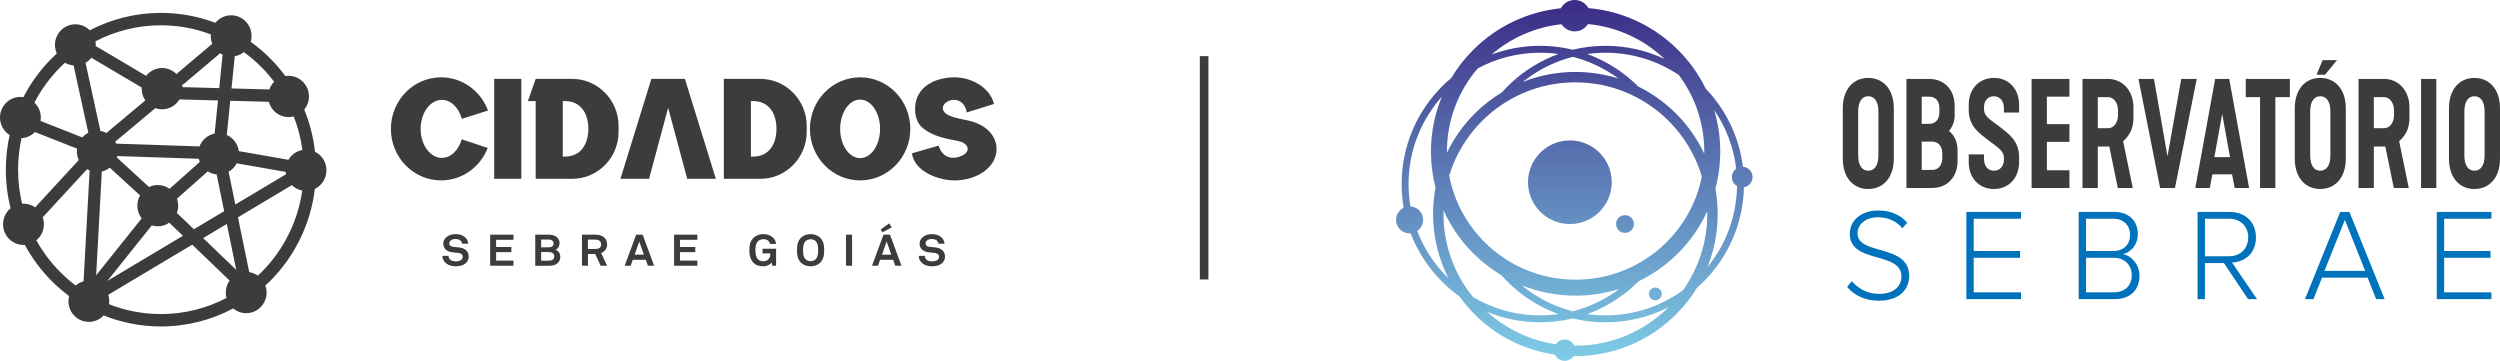 <svg xmlns="http://www.w3.org/2000/svg" width="582" height="84" viewBox="0 0 582 84" fill="none"><path fill-rule="evenodd" clip-rule="evenodd" d="M470.488 69.633V68.05H459.483V60.015H470.277V58.433H459.483V50.916H470.488V49.333H457.77V69.632H470.488V69.633ZM492.064 68.05H485.63V60.015H492.064C494.86 60.015 496.274 61.962 496.274 64.032C496.274 66.496 494.711 68.049 492.064 68.049V68.05ZM491.943 58.433H485.629V50.916H491.943C494.528 50.916 495.882 52.62 495.882 54.69C495.882 56.789 494.53 58.433 491.943 58.433ZM492.334 69.633C495.912 69.633 498.077 67.534 498.077 64.156C498.077 61.751 496.303 59.499 494.168 59.164C495.972 58.799 497.685 57.065 497.685 54.508C497.685 51.312 495.52 49.334 492.153 49.334H483.914V69.633H492.332H492.334ZM518.93 59.651H513.308V50.917H518.93C521.606 50.917 523.38 52.712 523.38 55.269C523.38 57.826 521.606 59.651 518.93 59.651ZM525.424 69.633L519.621 61.112C522.627 60.99 525.183 58.952 525.183 55.269C525.183 51.557 522.537 49.335 519.079 49.335H511.592V69.635H513.305V61.235H517.724L523.346 69.635H525.42L525.424 69.633ZM550.608 63.06H541.137L545.887 51.19L550.608 63.06ZM555.148 69.633L546.939 49.334H544.805L536.597 69.633H538.581L540.565 64.642H551.18L553.164 69.633H555.148ZM580 69.633V68.05H568.996V60.015H579.789V58.433H568.996V50.916H580V49.333H567.283V69.632H580V69.633ZM437.334 69.999C442.746 69.999 444.46 66.865 444.46 64.246C444.46 56.668 432.433 59.529 432.433 54.326C432.433 52.134 434.448 50.582 437.123 50.582C439.378 50.582 441.423 51.374 442.866 53.139L444.009 51.861C442.476 50.066 440.191 49 437.215 49C433.576 49 430.63 51.099 430.63 54.417C430.63 61.508 442.657 58.404 442.657 64.369C442.657 66.103 441.485 68.417 437.396 68.417C434.51 68.417 432.405 66.956 431.112 65.465L430 66.774C431.533 68.63 434.029 70 437.335 70L437.334 69.999Z" fill="#0072BB"></path><path fill-rule="evenodd" clip-rule="evenodd" d="M432.587 36.181V25.959C432.587 23.624 433.497 22.405 434.926 22.405C436.382 22.405 437.293 23.624 437.293 25.959V36.181C437.293 38.517 436.383 39.736 434.926 39.736C433.497 39.736 432.587 38.517 432.587 36.181ZM447.377 39.566V32.965H449.794C451.249 32.965 452.16 34.048 452.16 35.707V36.823C452.16 38.481 451.251 39.565 449.794 39.565H447.377V39.566ZM447.377 28.836V22.506H449.119C450.574 22.506 451.483 23.521 451.483 25.112V26.228C451.483 27.617 450.73 28.835 449.119 28.835H447.377V28.836ZM443.817 43.763H449.796C453.253 43.763 455.722 41.293 455.722 37.502V35.065C455.722 33.272 455.15 31.579 453.721 30.496C454.579 29.446 455.047 28.296 455.047 26.772V24.639C455.047 20.848 452.578 18.377 449.12 18.377H443.817V43.765V43.763ZM458.321 37.738C458.321 41.462 460.738 44 464.195 44C467.626 44 470.044 41.461 470.044 37.738V36.452C470.044 32.728 467.419 30.969 465.391 29.412C463.208 27.754 461.881 27.077 461.881 25.417V24.875C461.881 23.487 462.765 22.405 464.195 22.405C465.6 22.405 466.509 23.555 466.509 25.146V26.196H470.044V24.402C470.044 20.678 467.627 18.14 464.195 18.14C460.738 18.14 458.321 20.68 458.321 24.402V25.688C458.321 29.412 460.842 31.07 462.947 32.696C464.975 34.252 466.509 35.065 466.509 36.723V37.231C466.509 38.652 465.6 39.736 464.195 39.736C462.74 39.736 461.881 38.585 461.881 37.061V35.945H458.319V37.738H458.321ZM472.956 43.763H481.767V39.634H476.516V33.033H481.767V28.904H476.516V22.507H481.767V18.377H472.956V43.765V43.763ZM488.371 29.851V22.607H490.737C492.166 22.607 493.076 24.063 493.076 25.721V26.77C493.076 28.428 492.166 29.85 490.737 29.85H488.371V29.851ZM484.809 43.763H488.371V34.117H491.048L493.024 43.763H496.507L494.272 32.898C495.831 31.408 496.663 29.885 496.663 27.516V24.977C496.663 21.186 494.194 18.375 490.737 18.375H484.81V43.763H484.809ZM502.874 43.763H506.332L511.401 18.375H507.789L504.592 36.418L501.446 18.375H497.834L502.876 43.763H502.874ZM515.507 36.588L517.326 26.501L519.145 36.588H515.506H515.507ZM511.063 43.763H514.441L515.039 40.581H519.615L520.238 43.763H523.591L518.965 18.375H515.689L511.063 43.763ZM526.139 43.763H529.699V22.607H533.078V18.375H522.81V22.607H526.138V43.763H526.139ZM537.81 36.181V25.959C537.81 23.624 538.72 22.405 540.149 22.405C541.605 22.405 542.516 23.624 542.516 25.959V36.181C542.516 38.517 541.606 39.736 540.149 39.736C538.72 39.736 537.81 38.517 537.81 36.181ZM534.223 36.926C534.223 41.394 536.692 44 540.149 44C543.607 44 546.103 41.394 546.103 36.926V25.213C546.103 20.745 543.607 18.139 540.149 18.139C536.692 18.139 534.223 20.745 534.223 25.213V36.926ZM552.627 29.851V22.607H554.992C556.422 22.607 557.331 24.063 557.331 25.721V26.77C557.331 28.428 556.422 29.85 554.992 29.85H552.627V29.851ZM549.065 43.763H552.627V34.117H555.305L557.28 43.763H560.763L558.528 32.898C560.088 31.408 560.92 29.885 560.92 27.516V24.977C560.92 21.186 558.451 18.375 554.993 18.375H549.067V43.763H549.065ZM563.621 43.763H567.182V18.375H563.621V43.763ZM573.707 36.181V25.959C573.707 23.624 574.617 22.405 576.047 22.405C577.502 22.405 578.413 23.624 578.413 25.959V36.181C578.413 38.517 577.503 39.736 576.047 39.736C574.617 39.736 573.707 38.517 573.707 36.181ZM570.12 36.926C570.12 41.394 572.589 44 576.047 44C579.504 44 582 41.394 582 36.926V25.213C582 20.745 579.504 18.139 576.047 18.139C572.589 18.139 570.12 20.745 570.12 25.213V36.926ZM539.298 17.402H541.269L544.048 14H540.702L539.299 17.402H539.298ZM429 36.926C429 41.394 431.469 44 434.926 44C438.384 44 440.88 41.394 440.88 36.926V25.213C440.88 20.745 438.384 18.139 434.926 18.139C431.469 18.139 429 20.745 429 25.213V36.926Z" fill="#3C3C3B"></path><path d="M366.748 16.748C370.243 16.748 373.612 17.289 376.775 18.291C374.953 16.941 372.974 15.787 370.872 14.861C369.358 14.195 367.781 13.648 366.15 13.231C364.218 13.724 362.358 14.403 360.592 15.244C358.408 16.284 356.366 17.576 354.506 19.08C358.293 17.576 362.424 16.748 366.748 16.748ZM328.355 48.052C329.999 48.158 331.3 49.522 331.3 51.19C331.3 52.267 330.758 53.218 329.929 53.785C331.481 57.829 333.868 61.459 336.881 64.466C336.981 64.567 337.083 64.667 337.185 64.766C334.904 60.278 333.619 55.2 333.619 49.823C333.619 47.721 333.816 45.666 334.191 43.673C333.497 40.994 333.128 38.184 333.128 35.289C333.128 30.772 334.027 26.462 335.656 22.527C330.838 27.928 327.912 35.047 327.912 42.849C327.912 44.623 328.064 46.362 328.355 48.052ZM328.406 54.325C328.321 54.332 328.236 54.335 328.15 54.335C326.41 54.335 325 52.927 325 51.19C325 49.948 325.721 48.875 326.768 48.363C326.458 46.571 326.297 44.729 326.297 42.848C326.297 33.96 329.905 25.915 335.738 20.09C336.413 19.416 337.12 18.772 337.853 18.158C339.292 15.754 341.023 13.543 342.998 11.576C348.331 6.266 355.442 2.728 363.361 1.927C363.979 0.78 365.19 0 366.585 0C367.962 0 369.162 0.76 369.786 1.883C377.888 2.592 385.168 6.164 390.602 11.575C393.238 14.199 395.44 17.256 397.089 20.629C401.737 25.491 404.874 31.805 405.752 38.818C407.008 38.902 408 39.945 408 41.22C408 42.411 407.132 43.402 405.993 43.593C405.796 52.182 402.228 59.941 396.56 65.6C396.073 66.086 395.57 66.557 395.052 67.012C393.674 69.268 392.034 71.347 390.172 73.204C384.178 79.189 375.895 82.892 366.746 82.892C366.61 82.892 366.475 82.89 366.339 82.889C365.893 83.559 365.131 84 364.265 84C363.262 84 362.397 83.408 362.004 82.554C354.754 81.517 348.26 78.136 343.321 73.203C342.024 71.908 340.835 70.506 339.766 69.013C338.33 67.986 336.983 66.844 335.735 65.599C332.556 62.424 330.037 58.589 328.403 54.317L328.406 54.325ZM364.266 79.04C365.266 79.04 366.126 79.628 366.523 80.476L366.749 80.478C375.224 80.478 382.897 77.049 388.453 71.507C384.049 73.761 379.057 75.033 373.768 75.033C371.145 75.033 368.595 74.719 366.152 74.129C363.71 74.719 361.159 75.033 358.534 75.033C354.159 75.033 349.987 74.162 346.183 72.585C350.563 76.531 356.087 79.237 362.199 80.143C362.645 79.477 363.405 79.04 364.267 79.04H364.266ZM385.364 66.939C386.187 66.939 386.854 67.604 386.854 68.425C386.854 69.247 386.187 69.912 385.364 69.912C384.542 69.912 383.875 69.247 383.875 68.425C383.875 67.604 384.542 66.939 385.364 66.939ZM369.68 5.603C369.031 6.626 367.889 7.306 366.586 7.306C365.302 7.306 364.171 6.645 363.52 5.644C357.332 6.314 351.71 8.859 347.242 12.695C350.756 11.384 354.561 10.664 358.534 10.664C361.157 10.664 363.707 10.978 366.15 11.569C368.592 10.978 371.145 10.664 373.768 10.664C378.679 10.664 383.334 11.761 387.499 13.723C382.772 9.227 376.567 6.256 369.681 5.603H369.68ZM404.383 43.309C403.664 42.892 403.18 42.114 403.18 41.224C403.18 40.42 403.575 39.709 404.18 39.272C403.593 34.233 401.777 29.567 399.04 25.583C399.973 28.656 400.474 31.914 400.474 35.289C400.474 38.269 400.083 41.159 399.35 43.91C399.697 45.828 399.878 47.803 399.878 49.822C399.878 54.192 399.029 58.363 397.487 62.182C401.71 57.025 404.278 50.464 404.384 43.307L404.383 43.309ZM378.296 50.086C379.44 50.086 380.367 51.012 380.367 52.154C380.367 53.296 379.44 54.222 378.296 54.222C377.152 54.222 376.224 53.296 376.224 52.154C376.224 51.012 377.152 50.086 378.296 50.086ZM365.468 32.691C370.85 32.691 375.215 37.047 375.215 42.423C375.215 47.797 370.852 52.154 365.468 52.154C360.085 52.154 355.722 47.798 355.722 42.423C355.722 37.049 360.085 32.691 365.468 32.691ZM397.446 49.2C397.024 50.119 396.562 51.016 396.063 51.89C393.158 56.957 388.962 61.199 383.92 64.168C383.115 64.643 382.287 65.085 381.441 65.493C378.838 68.117 375.786 70.298 372.408 71.908C371.461 72.359 370.489 72.766 369.494 73.125C370.89 73.32 372.317 73.421 373.767 73.421C380.504 73.421 386.735 71.248 391.792 67.566C395.356 62.558 397.453 56.435 397.453 49.825C397.453 49.617 397.45 49.408 397.446 49.201V49.2ZM376.958 67.269C376.536 67.402 376.11 67.528 375.681 67.644C372.849 68.413 369.872 68.824 366.8 68.824C362.369 68.824 358.137 67.97 354.261 66.418C355.925 67.791 357.734 68.992 359.666 69.994C361.704 71.052 363.875 71.887 366.15 72.468C368.086 71.973 369.946 71.296 371.713 70.454C373.573 69.567 375.328 68.498 376.958 67.271V67.269ZM349.547 64.086C347.157 62.661 344.959 60.951 342.999 59.001C340.113 56.126 337.747 52.732 336.055 48.974C336.048 49.257 336.044 49.539 336.044 49.823C336.044 57.149 338.618 63.874 342.913 69.148C347.486 71.862 352.827 73.419 358.534 73.419C359.984 73.419 361.411 73.319 362.806 73.124C361.469 72.64 360.172 72.072 358.922 71.423C355.354 69.573 352.177 67.074 349.547 64.085V64.086ZM344.009 15.931C339.544 21.138 336.847 27.898 336.847 35.291C336.847 35.382 336.848 35.474 336.848 35.566C338.48 32.16 340.679 29.077 343.323 26.437C345.223 24.54 347.353 22.873 349.666 21.48C352.513 18.28 355.99 15.652 359.899 13.788C360.844 13.337 361.814 12.931 362.808 12.574C361.412 12.379 359.985 12.278 358.534 12.278C353.277 12.278 348.331 13.601 344.01 15.931H344.009ZM337.372 40.881C338.513 46.876 341.453 52.235 345.613 56.377C351.032 61.774 358.524 65.112 366.802 65.112C369.541 65.112 372.193 64.748 374.708 64.064C377.313 63.355 379.772 62.311 382.033 60.98C386.518 58.336 390.253 54.561 392.839 50.05C394.409 47.309 395.556 44.294 396.19 41.095C394.719 36.14 392.025 31.709 388.46 28.148C382.904 22.601 375.228 19.17 366.749 19.17C358.271 19.17 350.595 22.602 345.038 28.148C341.524 31.657 338.857 36.013 337.372 40.882V40.881ZM396.752 35.784C396.755 35.62 396.756 35.454 396.756 35.291C396.756 28.599 394.548 22.425 390.816 17.453C385.943 14.185 380.078 12.278 373.767 12.278C372.316 12.278 370.889 12.379 369.493 12.574C370.181 12.823 370.858 13.093 371.523 13.385C375.217 15.011 378.549 17.312 381.364 20.133C384.642 21.746 387.617 23.883 390.173 26.435C392.873 29.131 395.11 32.29 396.752 35.782V35.784Z" fill="url(#paint0_linear_5520_558)"></path><path d="M280.319 14.061V64.061" stroke="#3C3C3B" stroke-width="2" stroke-miterlimit="22.926" stroke-linecap="square" stroke-linejoin="round"></path><path fill-rule="evenodd" clip-rule="evenodd" d="M115.047 18.366H121.364V41.623H115.047V18.366ZM231.401 24.198C230.389 20.209 226.015 18 222.206 18C217.87 18 213.267 20.077 213.044 24.95C212.95 27.014 213.507 28.781 214.929 29.899C217.298 31.762 220.129 32.264 222.99 32.815C225.563 33.31 226.044 35.227 224.017 36.199C221.352 37.479 219.19 36.339 218.525 33.896L212.297 35.699C212.862 39.959 218.538 42 222.206 42C226.628 42 229.947 39.89 231.236 37.574C233.183 34.07 231.485 29.323 225.258 28.03C223.367 27.637 220.76 27.211 219.854 26.104C217.929 23.751 224.151 21.03 225.063 26.177L231.403 24.201L231.401 24.198ZM113.607 25.731C111.931 21.211 107.673 18 102.684 18C96.231 18 91 23.372 91 29.999C91 36.625 96.231 41.997 102.684 41.997C107.607 41.997 111.818 38.87 113.54 34.446L107.485 32.42C106.773 34.956 104.975 36.756 102.869 36.756C100.139 36.756 97.927 33.731 97.927 30C97.927 26.268 100.139 23.244 102.869 23.244C105.001 23.244 106.816 25.087 107.51 27.669L113.608 25.732L113.607 25.731ZM168.504 18.366C171.347 18.366 174.189 18.366 177.031 18.366C182.955 18.366 187.802 23.291 187.802 29.311V30.708C187.802 36.711 182.968 41.623 177.059 41.623C174.207 41.623 171.356 41.623 168.504 41.623V18.366ZM174.81 23.531H175.32C179.092 23.531 180.764 26.526 180.764 29.969C180.764 33.436 179.101 36.459 175.292 36.459H174.811V23.53L174.81 23.531ZM211.921 29.999C211.921 23.372 206.689 18 200.237 18C193.784 18 188.553 23.372 188.553 29.999C188.553 36.625 193.784 41.997 200.237 41.997C206.689 41.997 211.921 36.625 211.921 29.999ZM204.882 29.999C204.882 26.235 202.803 23.184 200.237 23.184C197.671 23.184 195.591 26.235 195.591 29.999C195.591 33.762 197.671 36.813 200.237 36.813C202.803 36.813 204.882 33.762 204.882 29.999ZM159.451 18.366C156.847 18.366 154.242 18.366 151.638 18.366L144.439 41.623H151.105L155.543 25.095L159.981 41.623H166.647L159.448 18.366H159.451ZM124.707 18.366C127.549 18.366 130.391 18.366 133.233 18.366C139.157 18.366 144.004 23.291 144.004 29.311V30.708C144.004 36.711 139.17 41.623 133.261 41.623C130.409 41.623 127.559 41.623 124.707 41.623V23.533H122.891L124.707 18.367V18.366ZM131.012 23.531H131.522C135.294 23.531 136.966 26.526 136.966 29.969C136.966 33.436 135.303 36.459 131.494 36.459H131.013V23.53L131.012 23.531Z" fill="#3C3C3B"></path><path fill-rule="evenodd" clip-rule="evenodd" d="M109.112 59.712C109.112 60.051 109.052 60.344 108.934 60.589C108.816 60.833 108.664 61.044 108.478 61.221C108.184 61.5 107.828 61.699 107.41 61.818C106.991 61.937 106.545 61.997 106.073 61.997C105.665 61.997 105.263 61.941 104.865 61.829C104.468 61.717 104.11 61.524 103.795 61.253C103.566 61.055 103.376 60.812 103.225 60.523C103.075 60.234 103 59.916 103 59.569H104.418C104.418 59.745 104.456 59.911 104.531 60.063C104.606 60.217 104.701 60.347 104.815 60.456C104.98 60.613 105.178 60.717 105.412 60.768C105.644 60.819 105.872 60.844 106.094 60.844C106.359 60.844 106.61 60.815 106.846 60.757C107.082 60.7 107.272 60.599 107.416 60.456C107.502 60.368 107.573 60.275 107.631 60.176C107.689 60.077 107.717 59.939 107.717 59.763C107.717 59.498 107.626 59.299 107.443 59.165C107.26 59.033 107.05 58.946 106.814 58.905C106.556 58.856 106.273 58.823 105.965 58.803C105.657 58.783 105.378 58.752 105.128 58.711C104.863 58.671 104.614 58.599 104.382 58.497C104.15 58.395 103.946 58.26 103.77 58.093C103.594 57.926 103.455 57.726 103.35 57.492C103.246 57.257 103.194 56.991 103.194 56.691C103.194 56.405 103.255 56.143 103.377 55.905C103.5 55.667 103.66 55.454 103.861 55.263C104.112 55.025 104.434 54.837 104.828 54.701C105.222 54.565 105.644 54.497 106.096 54.497C106.504 54.497 106.897 54.557 107.272 54.676C107.648 54.795 107.965 54.97 108.222 55.201C108.452 55.406 108.636 55.637 108.775 55.895C108.915 56.153 108.988 56.436 108.995 56.742H107.576C107.569 56.612 107.536 56.485 107.475 56.36C107.414 56.234 107.337 56.123 107.244 56.028C107.122 55.905 106.95 55.81 106.729 55.742C106.507 55.674 106.293 55.641 106.085 55.641C105.869 55.641 105.65 55.667 105.425 55.722C105.199 55.777 105.008 55.883 104.851 56.039C104.772 56.121 104.71 56.209 104.662 56.304C104.616 56.399 104.592 56.515 104.592 56.651C104.592 56.889 104.663 57.071 104.807 57.197C104.95 57.322 105.136 57.402 105.366 57.436C105.609 57.469 105.883 57.5 106.187 57.528C106.491 57.555 106.769 57.585 107.02 57.62C107.308 57.662 107.578 57.734 107.831 57.839C108.086 57.945 108.307 58.084 108.497 58.258C108.687 58.431 108.837 58.64 108.948 58.885C109.06 59.129 109.114 59.404 109.114 59.711L109.112 59.712ZM219.997 59.712C219.997 60.051 219.938 60.344 219.82 60.589C219.702 60.833 219.55 61.044 219.364 61.221C219.07 61.5 218.714 61.699 218.296 61.818C217.876 61.937 217.43 61.997 216.959 61.997C216.551 61.997 216.148 61.941 215.75 61.829C215.353 61.717 214.996 61.524 214.681 61.253C214.451 61.055 214.261 60.812 214.111 60.523C213.96 60.234 213.886 59.916 213.886 59.569H215.304C215.304 59.745 215.342 59.911 215.417 60.063C215.491 60.217 215.587 60.347 215.701 60.456C215.866 60.613 216.064 60.717 216.298 60.768C216.53 60.819 216.758 60.844 216.98 60.844C217.245 60.844 217.495 60.815 217.732 60.757C217.968 60.7 218.158 60.599 218.301 60.456C218.387 60.368 218.459 60.275 218.517 60.176C218.574 60.077 218.603 59.939 218.603 59.763C218.603 59.498 218.511 59.299 218.328 59.165C218.145 59.033 217.936 58.946 217.699 58.905C217.442 58.856 217.159 58.823 216.851 58.803C216.542 58.783 216.264 58.752 216.013 58.711C215.749 58.671 215.5 58.599 215.267 58.497C215.035 58.395 214.831 58.26 214.655 58.093C214.479 57.926 214.34 57.726 214.236 57.492C214.132 57.257 214.08 56.991 214.08 56.691C214.08 56.405 214.14 56.143 214.263 55.905C214.385 55.667 214.546 55.454 214.747 55.263C214.997 55.025 215.32 54.837 215.714 54.701C216.108 54.565 216.53 54.497 216.981 54.497C217.39 54.497 217.782 54.557 218.158 54.676C218.534 54.795 218.85 54.97 219.108 55.201C219.337 55.406 219.522 55.637 219.661 55.895C219.8 56.153 219.873 56.436 219.88 56.742H218.462C218.455 56.612 218.421 56.485 218.361 56.36C218.3 56.234 218.223 56.123 218.13 56.028C218.007 55.905 217.836 55.81 217.615 55.742C217.392 55.674 217.179 55.641 216.97 55.641C216.755 55.641 216.535 55.667 216.31 55.722C216.085 55.777 215.894 55.883 215.736 56.039C215.657 56.121 215.595 56.209 215.548 56.304C215.501 56.399 215.477 56.515 215.477 56.651C215.477 56.889 215.549 57.071 215.692 57.197C215.836 57.322 216.022 57.402 216.251 57.436C216.495 57.469 216.769 57.5 217.073 57.528C217.377 57.555 217.654 57.585 217.906 57.62C218.193 57.662 218.463 57.734 218.717 57.839C218.971 57.945 219.192 58.084 219.382 58.258C219.572 58.431 219.723 58.64 219.834 58.885C219.945 59.129 220 59.404 220 59.711L219.997 59.712ZM208.417 61.865L207.923 60.478H204.893L204.399 61.865H203.003L205.679 54.632H207.193L209.868 61.865H208.417ZM206.409 56.243L205.324 59.294H207.494L206.409 56.243ZM205.453 54.07L205.024 53.407L207 52L207.602 52.929L205.453 54.072V54.07ZM196.957 61.865V54.632H198.364V61.865H196.957ZM191.865 58.254C191.865 58.553 191.854 58.835 191.833 59.101C191.812 59.366 191.765 59.621 191.694 59.867C191.622 60.111 191.523 60.343 191.398 60.56C191.273 60.778 191.107 60.986 190.898 61.183C190.604 61.463 190.268 61.669 189.888 61.801C189.508 61.933 189.114 62 188.706 62C188.298 62 187.904 61.933 187.524 61.801C187.144 61.669 186.808 61.463 186.514 61.183C186.305 60.986 186.139 60.778 186.014 60.56C185.889 60.343 185.79 60.111 185.718 59.867C185.647 59.622 185.6 59.367 185.579 59.101C185.558 58.836 185.547 58.553 185.547 58.254C185.547 57.961 185.558 57.679 185.579 57.406C185.6 57.134 185.647 56.876 185.718 56.631C185.79 56.386 185.889 56.155 186.014 55.937C186.139 55.72 186.305 55.512 186.514 55.315C186.808 55.035 187.144 54.83 187.524 54.697C187.904 54.565 188.298 54.498 188.706 54.498C189.114 54.498 189.508 54.565 189.888 54.697C190.268 54.83 190.604 55.035 190.898 55.315C191.107 55.512 191.273 55.72 191.398 55.937C191.523 56.155 191.622 56.386 191.694 56.631C191.765 56.876 191.812 57.135 191.833 57.406C191.854 57.679 191.865 57.961 191.865 58.254ZM190.458 58.254C190.458 58.091 190.454 57.914 190.447 57.723C190.44 57.532 190.419 57.343 190.382 57.156C190.347 56.969 190.291 56.791 190.216 56.62C190.141 56.451 190.039 56.301 189.911 56.171C189.76 56.015 189.577 55.896 189.363 55.815C189.148 55.733 188.93 55.691 188.707 55.691C188.485 55.691 188.267 55.733 188.052 55.815C187.836 55.896 187.655 56.015 187.504 56.171C187.375 56.301 187.273 56.451 187.197 56.62C187.123 56.79 187.067 56.969 187.031 57.156C186.995 57.343 186.974 57.532 186.967 57.723C186.96 57.913 186.955 58.091 186.955 58.254C186.955 58.417 186.96 58.593 186.967 58.784C186.974 58.974 186.995 59.161 187.031 59.346C187.067 59.529 187.123 59.706 187.197 59.876C187.272 60.046 187.375 60.196 187.504 60.325C187.655 60.482 187.838 60.601 188.052 60.682C188.267 60.764 188.485 60.805 188.707 60.805C188.93 60.805 189.148 60.764 189.363 60.682C189.578 60.601 189.76 60.482 189.911 60.325C190.04 60.196 190.141 60.046 190.216 59.876C190.291 59.706 190.347 59.529 190.382 59.346C190.419 59.163 190.44 58.975 190.447 58.784C190.454 58.593 190.458 58.417 190.458 58.254ZM179.781 61.865L179.621 61.07C179.563 61.171 179.477 61.278 179.363 61.391C179.249 61.503 179.107 61.603 178.938 61.691C178.77 61.779 178.582 61.853 178.374 61.91C178.166 61.968 177.945 61.997 177.708 61.997C177.265 61.997 176.851 61.94 176.467 61.824C176.085 61.709 175.743 61.498 175.441 61.191C175.24 60.994 175.078 60.786 174.953 60.569C174.828 60.351 174.728 60.12 174.652 59.875C174.577 59.63 174.525 59.374 174.496 59.105C174.468 58.836 174.452 58.553 174.452 58.254C174.452 57.961 174.465 57.68 174.49 57.412C174.515 57.143 174.563 56.889 174.635 56.651C174.707 56.413 174.807 56.185 174.936 55.968C175.066 55.75 175.233 55.543 175.441 55.345C175.736 55.066 176.085 54.856 176.488 54.713C176.892 54.57 177.299 54.499 177.707 54.499C178.18 54.499 178.609 54.574 178.996 54.724C179.383 54.874 179.705 55.074 179.963 55.325C180.149 55.508 180.306 55.718 180.436 55.952C180.565 56.187 180.64 56.464 180.661 56.783H179.244C179.23 56.641 179.19 56.519 179.126 56.416C179.061 56.314 178.989 56.215 178.91 56.121C178.646 55.828 178.24 55.682 177.697 55.682C177.475 55.682 177.25 55.725 177.02 55.809C176.791 55.895 176.601 56.015 176.45 56.171C176.321 56.301 176.218 56.451 176.139 56.62C176.061 56.79 176 56.969 175.956 57.156C175.913 57.343 175.886 57.532 175.876 57.723C175.865 57.913 175.861 58.091 175.861 58.254C175.861 58.417 175.868 58.596 175.882 58.79C175.896 58.983 175.926 59.176 175.968 59.366C176.011 59.557 176.072 59.739 176.151 59.911C176.229 60.085 176.334 60.236 176.462 60.365C176.612 60.522 176.799 60.638 177.026 60.713C177.251 60.788 177.475 60.825 177.697 60.825C177.948 60.825 178.169 60.788 178.357 60.713C178.547 60.638 178.706 60.536 178.836 60.407C179.044 60.202 179.178 59.987 179.238 59.759C179.299 59.531 179.33 59.278 179.33 58.998H177.514V57.906H180.672V61.865H179.78H179.781ZM156.924 61.865V54.632H162.349V55.825H158.31V57.508H161.866V58.691H158.31V60.67H162.349V61.864H156.924V61.865ZM150.833 61.865L150.339 60.478H147.309L146.816 61.865H145.42L148.095 54.632H149.609L152.284 61.865H150.833ZM148.825 56.243L147.74 59.294H149.91L148.825 56.243ZM139.834 61.865L138.566 59.13H136.88V61.865H135.485V54.632H138.696C139.148 54.632 139.539 54.694 139.872 54.82C140.206 54.946 140.482 55.113 140.7 55.32C140.918 55.527 141.08 55.765 141.182 56.034C141.287 56.302 141.339 56.583 141.339 56.876C141.339 57.365 141.212 57.789 140.957 58.145C140.703 58.502 140.365 58.756 139.943 58.906L141.339 61.865H139.834ZM139.952 56.876C139.952 56.733 139.924 56.595 139.867 56.463C139.809 56.33 139.727 56.213 139.619 56.111C139.512 56.01 139.38 55.929 139.222 55.872C139.065 55.815 138.889 55.785 138.696 55.785H136.869V57.948H138.717C139.111 57.948 139.415 57.855 139.63 57.672C139.846 57.489 139.952 57.223 139.952 56.877V56.876ZM130.435 59.763C130.435 60.089 130.375 60.392 130.252 60.67C130.131 60.95 129.934 61.187 129.661 61.384C129.36 61.602 129.038 61.738 128.695 61.791C128.351 61.846 127.997 61.873 127.631 61.873H124.601V54.63H127.631C127.939 54.63 128.244 54.657 128.55 54.712C128.854 54.767 129.135 54.872 129.393 55.029C129.671 55.205 129.888 55.434 130.043 55.712C130.196 55.991 130.274 56.286 130.274 56.599C130.274 56.749 130.255 56.898 130.22 57.048C130.185 57.198 130.127 57.342 130.048 57.481C129.97 57.62 129.871 57.746 129.753 57.858C129.635 57.97 129.497 58.06 129.339 58.128C129.705 58.284 129.978 58.51 130.161 58.807C130.344 59.102 130.435 59.42 130.435 59.761V59.763ZM128.868 56.682C128.868 56.512 128.835 56.368 128.771 56.249C128.706 56.13 128.62 56.035 128.513 55.963C128.406 55.892 128.281 55.84 128.137 55.809C127.994 55.778 127.843 55.764 127.686 55.764H125.977V57.58H127.718C127.876 57.58 128.025 57.565 128.164 57.535C128.303 57.504 128.426 57.454 128.53 57.386C128.634 57.318 128.716 57.226 128.778 57.111C128.838 56.995 128.869 56.853 128.869 56.682H128.868ZM129.03 59.732C129.03 59.344 128.904 59.072 128.654 58.915C128.403 58.759 128.095 58.68 127.731 58.68H125.98V60.69H127.688C127.846 60.69 128.005 60.675 128.167 60.645C128.327 60.614 128.472 60.562 128.602 60.487C128.731 60.412 128.834 60.313 128.913 60.192C128.992 60.069 129.031 59.916 129.031 59.733L129.03 59.732ZM114.11 61.864V54.63H119.535V55.824H115.496V57.507H119.052V58.689H115.496V60.669H119.535V61.862H114.11V61.864Z" fill="#3C3C3B"></path><path fill-rule="evenodd" clip-rule="evenodd" d="M25.201 68.621C25.356 69.095 25.44 69.603 25.44 70.13C25.44 70.366 25.423 70.599 25.39 70.826C29.133 72.301 33.205 73.111 37.465 73.111C42.966 73.111 48.155 71.761 52.726 69.368C52.619 68.966 52.561 68.543 52.561 68.107C52.561 67.063 52.89 66.096 53.452 65.307L44.742 56.958L25.202 68.621H25.201ZM24.138 73.433C23.271 74.356 22.047 74.934 20.688 74.934C18.064 74.934 15.936 72.783 15.936 70.13C15.936 69.711 15.989 69.305 16.088 68.919C14.614 67.823 13.225 66.617 11.933 65.31C9.511 62.862 7.433 60.068 5.774 57.008C5.672 57.015 5.569 57.017 5.466 57.017C2.842 57.017 0.714 54.866 0.714 52.214C0.714 50.713 1.395 49.372 2.462 48.492C1.74 45.616 1.357 42.603 1.357 39.5C1.357 36.731 1.663 34.034 2.241 31.442C0.895 30.594 0 29.083 0 27.362C0 24.71 2.128 22.558 4.752 22.558C4.988 22.558 5.221 22.576 5.449 22.61C7.157 19.308 9.35 16.302 11.934 13.691C12.353 13.268 12.781 12.855 13.221 12.453C12.947 11.846 12.793 11.17 12.793 10.458C12.793 7.805 14.921 5.654 17.545 5.654C18.855 5.654 20.043 6.192 20.903 7.059C25.864 4.465 31.495 3 37.465 3C41.924 3 46.196 3.818 50.139 5.313C51.01 4.242 52.332 3.559 53.811 3.559C56.435 3.559 58.563 5.71 58.563 8.363C58.563 8.839 58.493 9.299 58.366 9.733C60.018 10.921 61.566 12.245 62.995 13.69C64.232 14.94 65.38 16.282 66.43 17.705C66.673 17.666 66.92 17.646 67.175 17.646C69.799 17.646 71.927 19.797 71.927 22.45C71.927 23.618 71.514 24.69 70.828 25.521C72.092 28.6 72.952 31.892 73.338 35.328C74.914 36.11 76 37.748 76 39.643C76 41.553 74.899 43.202 73.302 43.977C72.3 52.267 68.547 59.697 62.997 65.309C62.602 65.708 62.198 66.098 61.785 66.478C61.966 66.987 62.065 67.534 62.065 68.106C62.065 70.759 59.937 72.91 57.313 72.91C56.16 72.91 55.106 72.495 54.283 71.806C49.261 74.484 43.537 76 37.465 76C32.758 76 28.262 75.09 24.138 73.433ZM17.614 66.465C18.141 66.013 18.766 65.675 19.453 65.489V65.487L20.864 39.689C20.658 39.603 20.459 39.504 20.268 39.393L9.942 50.594C10.122 51.1 10.22 51.646 10.22 52.215C10.22 53.721 9.534 55.065 8.462 55.946C9.959 58.637 11.812 61.101 13.956 63.268C15.097 64.421 16.32 65.49 17.617 66.467L17.614 66.465ZM32.986 20.38L21.266 13.443C20.89 13.921 20.426 14.324 19.899 14.63C19.924 14.697 19.945 14.766 19.961 14.839L23.311 30.178C23.333 30.281 23.343 30.383 23.345 30.483C23.872 30.561 24.371 30.726 24.828 30.964C24.897 30.869 24.979 30.778 25.074 30.7L33.827 23.386C33.291 22.608 32.976 21.664 32.976 20.643C32.976 20.555 32.979 20.468 32.983 20.379L32.986 20.38ZM22.283 10.788C22.424 10.82 22.563 10.874 22.694 10.953L34.011 17.652C34.882 16.547 36.224 15.839 37.729 15.839C39.034 15.839 40.215 16.371 41.075 17.232L49.244 10.334C49.3 10.287 49.358 10.244 49.419 10.207C49.186 9.639 49.056 9.016 49.056 8.363C49.056 8.238 49.06 8.117 49.07 7.995C45.456 6.635 41.545 5.89 37.462 5.89C31.969 5.89 26.787 7.238 22.222 9.622C22.268 9.894 22.294 10.174 22.294 10.458C22.294 10.57 22.29 10.68 22.283 10.788ZM42.843 19.495C42.708 19.61 42.558 19.696 42.399 19.751C42.432 19.926 42.454 20.104 42.468 20.285L51.035 20.513L51.821 12.728C51.615 12.632 51.417 12.521 51.227 12.396C51.181 12.449 51.13 12.499 51.075 12.546L42.843 19.495ZM54.651 13.091L53.893 20.589L62.698 20.823C62.941 20.14 63.333 19.528 63.834 19.03C62.95 17.869 61.994 16.767 60.971 15.734C59.67 14.419 58.26 13.211 56.759 12.127C56.156 12.611 55.437 12.949 54.649 13.091H54.651ZM62.582 23.701L53.603 23.46L52.798 31.419C54.288 32.085 55.376 33.501 55.591 35.195C55.66 35.196 55.729 35.203 55.8 35.215L66.851 37.146C66.95 37.163 67.046 37.19 67.135 37.226C67.824 36.032 69.007 35.165 70.401 34.913C70.033 32.191 69.344 29.572 68.372 27.098C67.989 27.2 67.586 27.254 67.17 27.254C64.975 27.254 63.127 25.747 62.581 23.701H62.582ZM49.965 31.099L50.744 23.385L41.786 23.146C40.95 24.527 39.446 25.447 37.729 25.447C37.181 25.447 36.653 25.353 36.163 25.18L26.895 32.924C26.876 32.938 26.859 32.952 26.841 32.967C26.923 33.121 26.997 33.28 27.062 33.443L46.444 34.083C47.026 32.564 48.349 31.416 49.965 31.099ZM66.506 40.007C66.461 40.005 66.417 39.999 66.371 39.99L55.321 38.059C55.247 38.046 55.176 38.028 55.107 38.005C54.68 38.844 54.016 39.54 53.204 40.002C53.23 40.072 53.251 40.143 53.266 40.218L54.783 47.607L66.347 40.703C66.424 40.658 66.504 40.621 66.585 40.591C66.547 40.399 66.52 40.205 66.506 40.006V40.007ZM67.939 43.095C67.896 43.129 67.849 43.16 67.799 43.189L55.397 50.593L58.017 63.355C58.761 63.468 59.449 63.754 60.037 64.173C60.354 63.877 60.665 63.574 60.971 63.265C65.916 58.265 69.311 51.698 70.363 44.364C69.43 44.187 68.594 43.735 67.939 43.095ZM8.181 48.272L18.337 37.255C18.055 36.641 17.898 35.958 17.898 35.238C17.898 35.025 17.912 34.815 17.939 34.609L8.131 30.738C7.327 31.563 6.23 32.095 5.009 32.16C4.489 34.523 4.213 36.98 4.213 39.501C4.213 42.23 4.536 44.883 5.142 47.421C5.248 47.414 5.356 47.41 5.463 47.41C6.473 47.41 7.41 47.728 8.179 48.272H8.181ZM23.705 39.922L22.384 64.084L32.983 50.836C32.352 50.021 31.978 48.995 31.978 47.88C31.978 47.012 32.205 46.198 32.604 45.495L25.556 39.04C25.018 39.46 24.391 39.766 23.706 39.923L23.705 39.922ZM35.338 52.474L25.013 65.38L42.584 54.892L39.471 51.908C39.45 51.888 39.43 51.868 39.41 51.846C38.647 52.375 37.724 52.684 36.728 52.684C36.245 52.684 35.778 52.611 35.338 52.475V52.474ZM41.162 49.612C41.26 49.668 41.352 49.737 41.436 49.819L45.138 53.368L52.19 49.159L50.475 40.808C50.461 40.738 50.451 40.669 50.449 40.599C49.688 40.531 48.978 40.279 48.363 39.892L41.203 46.258C41.383 46.765 41.482 47.311 41.482 47.88C41.482 48.492 41.369 49.076 41.162 49.614V49.612ZM52.804 52.142L47.293 55.432L54.997 62.818L52.805 52.142H52.804ZM9.438 28.156L19.149 31.989C19.548 31.55 20.027 31.186 20.562 30.92C20.549 30.88 20.539 30.84 20.529 30.798L17.18 15.459C17.164 15.388 17.154 15.316 17.15 15.245C16.418 15.185 15.732 14.956 15.131 14.597C14.73 14.966 14.337 15.345 13.952 15.732C11.592 18.118 9.586 20.86 8.018 23.873C8.931 24.75 9.503 25.987 9.503 27.361C9.503 27.631 9.48 27.897 9.438 28.154V28.156ZM46.263 36.96L27.279 36.333C27.254 36.443 27.226 36.55 27.193 36.657L34.702 43.535C35.317 43.24 36.004 43.076 36.73 43.076C37.751 43.076 38.695 43.402 39.47 43.955L46.507 37.699C46.406 37.462 46.326 37.216 46.263 36.962V36.96Z" fill="#3C3C3B"></path><defs><linearGradient id="paint0_linear_5520_558" x1="366.5" y1="0" x2="366.5" y2="84" gradientUnits="userSpaceOnUse"><stop stop-color="#3B2B85"></stop><stop offset="0.5" stop-color="#5D7EB7"></stop><stop offset="1" stop-color="#7ECDE7"></stop></linearGradient></defs></svg>